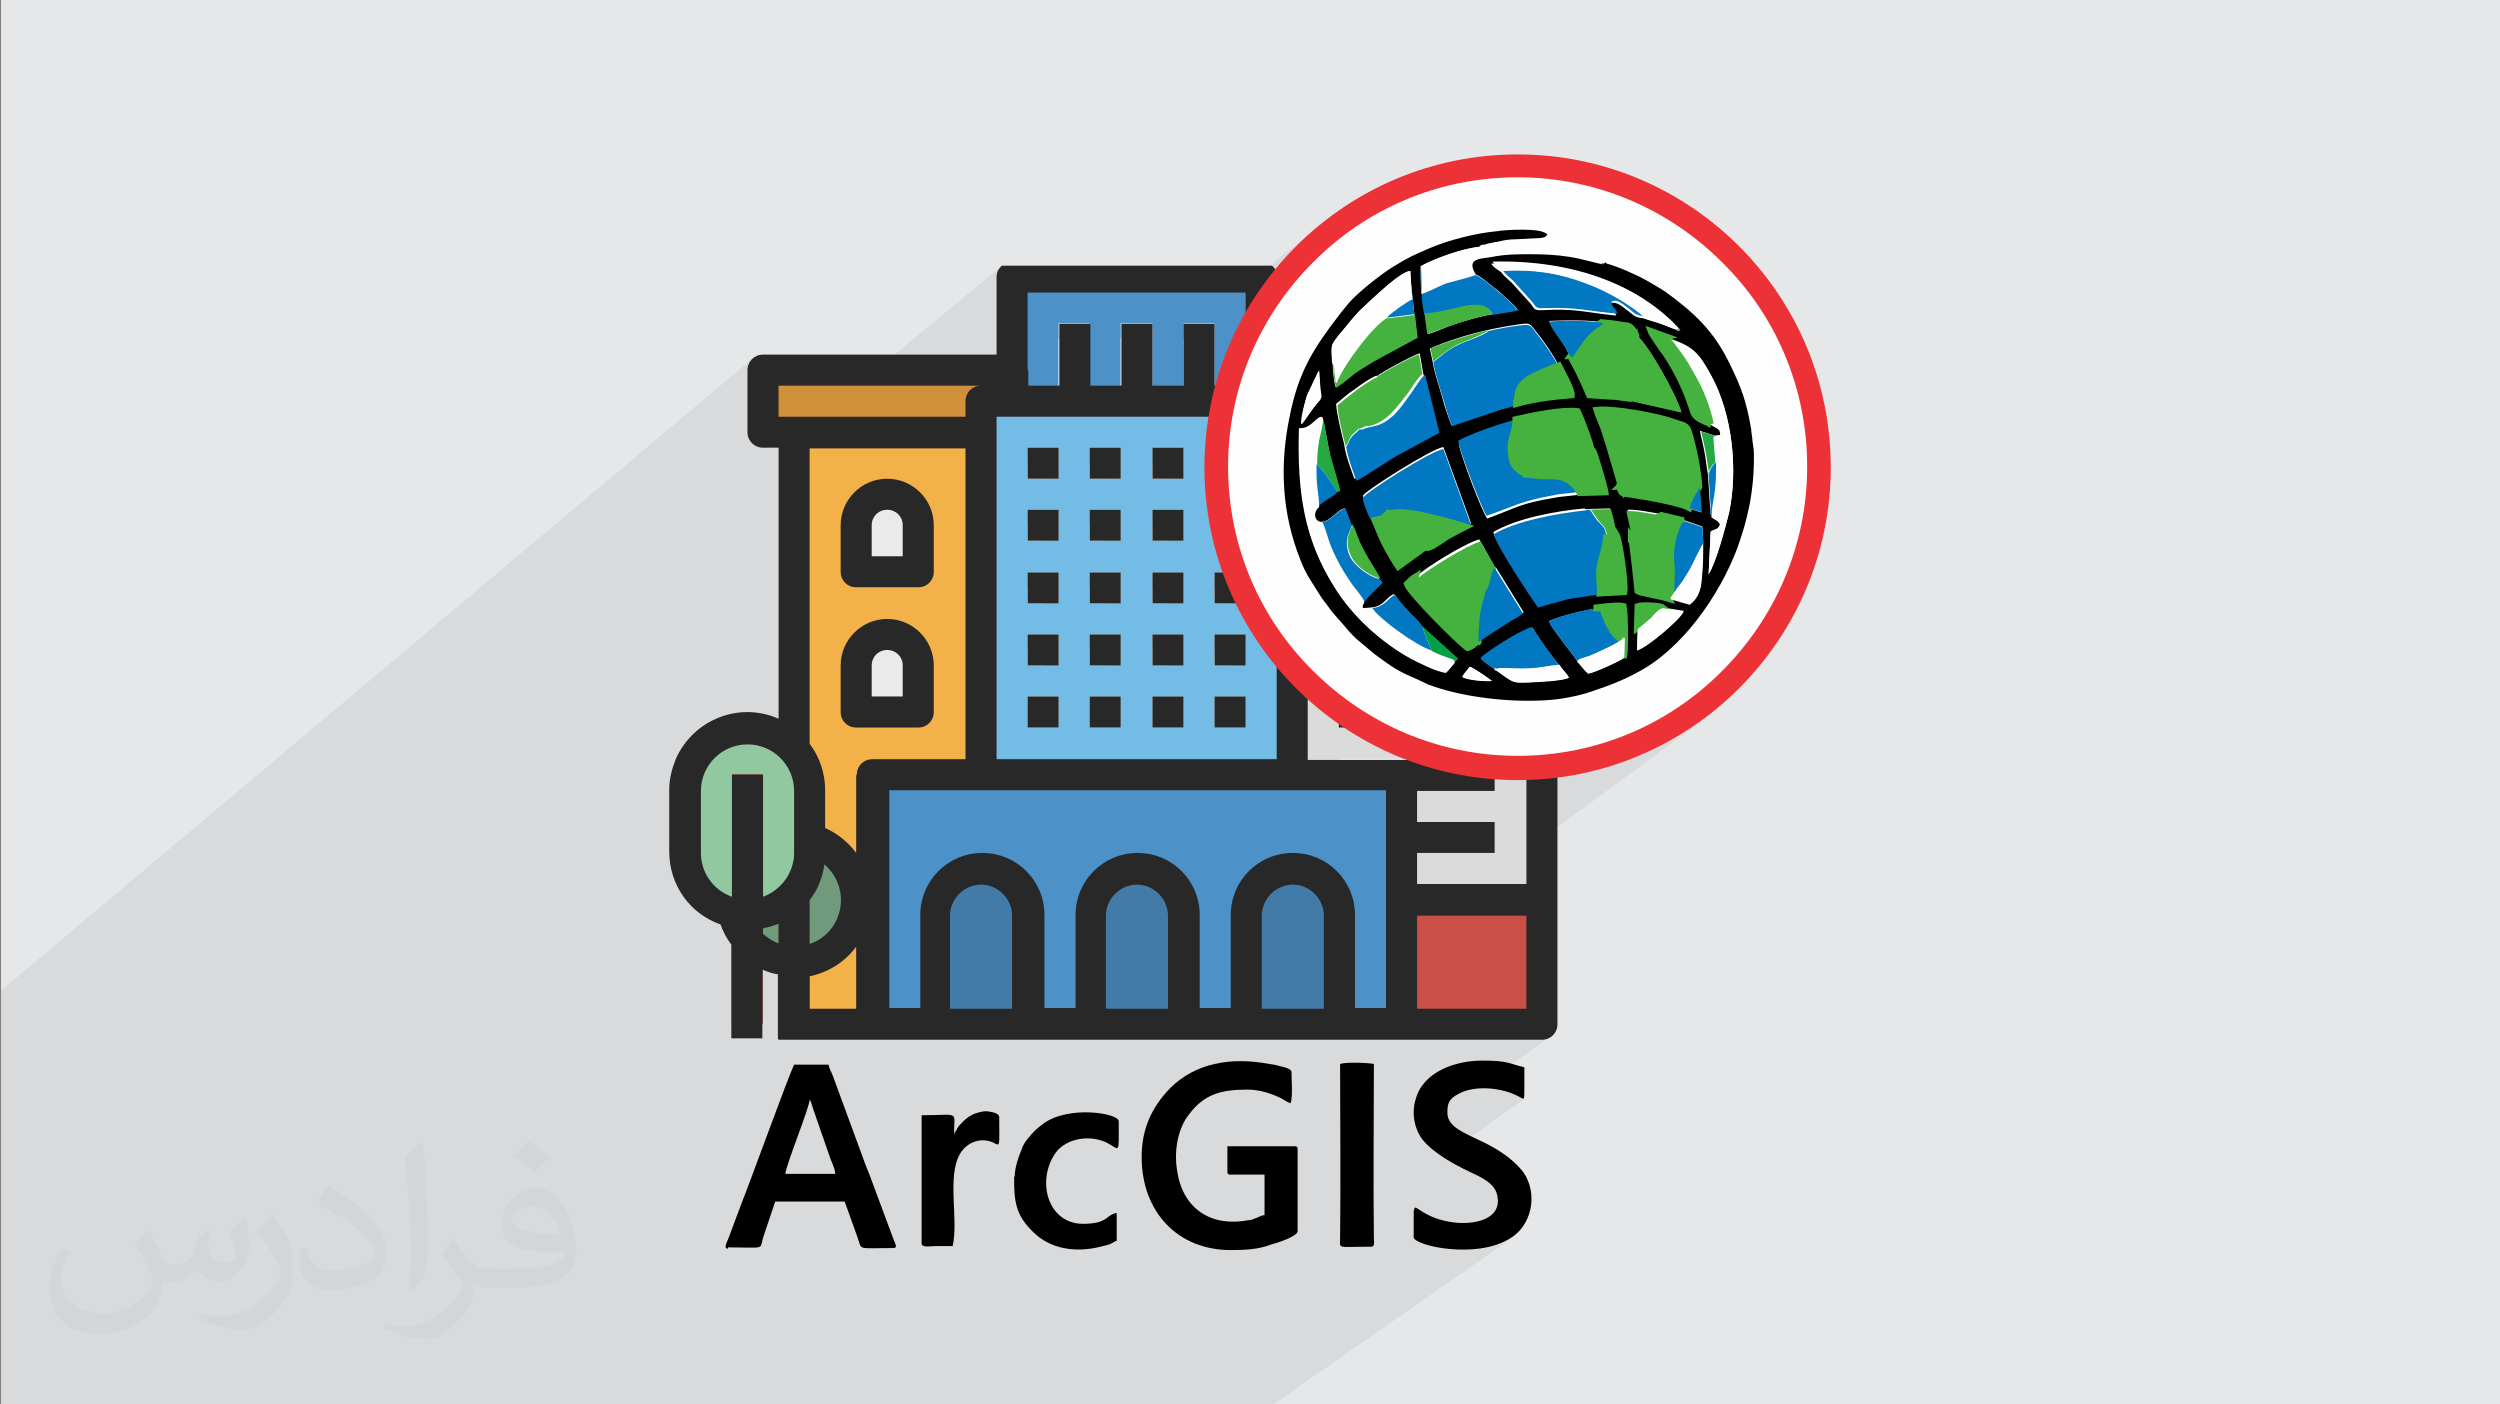 <?xml version="1.0" encoding="UTF-8"?>
<!DOCTYPE svg PUBLIC "-//W3C//DTD SVG 1.1//EN" "http://www.w3.org/Graphics/SVG/1.1/DTD/svg11.dtd">
<!-- Creator: CorelDRAW 2017 -->
<svg xmlns="http://www.w3.org/2000/svg" xml:space="preserve" width="356px" height="200px" version="1.1" style="shape-rendering:geometricPrecision; text-rendering:geometricPrecision; image-rendering:optimizeQuality; fill-rule:evenodd; clip-rule:evenodd"
viewBox="0 0 356000 200000"
 xmlns:xlink="http://www.w3.org/1999/xlink">
 <rect x="0" y="0" width="356000" height="200000" fill="#808080" stroke="none"/>
 <defs>
  <style type="text/css">
   <![CDATA[
    .str0 {stroke:#45B23F;stroke-width:900}
    .fil3 {fill:black}
    .fil25 {fill:#0178C1}
    .fil28 {fill:#04A045}
    .fil27 {fill:#25A942}
    .fil22 {fill:#282828}
    .fil18 {fill:#416F96}
    .fil19 {fill:#427AA8}
    .fil26 {fill:#45B23F}
    .fil12 {fill:#4C91C7}
    .fil11 {fill:#6AAED3}
    .fil5 {fill:#709A7B}
    .fil10 {fill:#73BCE5}
    .fil29 {fill:#888887}
    .fil30 {fill:#8ABBD9}
    .fil14 {fill:#91C8A0}
    .fil17 {fill:#935E48}
    .fil20 {fill:#BBBBBC}
    .fil9 {fill:#C94F47}
    .fil13 {fill:#CECECE}
    .fil15 {fill:#D1913A}
    .fil21 {fill:#D39A43}
    .fil6 {fill:#DBDBDB}
    .fil16 {fill:#DD554C}
    .fil0 {fill:#E6E7E8}
    .fil7 {fill:#EAEAEA}
    .fil4 {fill:#F3B149}
    .fil8 {fill:#F7F7F8}
    .fil23 {fill:#FEFEFE}
    .fil24 {fill:#ED3237;fill-rule:nonzero}
    .fil2 {fill:#373435;fill-opacity:0.031}
    .fil1 {fill:#373435;fill-opacity:0.078}
   ]]>
  </style>
 </defs>
 <g id="Layer_x0020_1">
  <polygon class="fil0" points="150,0 356150,0 356150,200000 150,200000 "/>
  <polygon class="fil1" points="52340,200000 52240,200000 52050,200000 51670,200000 51470,200000 51380,200000 51280,200000 51090,200000 50800,200000 50800,200000 50700,200000 50610,200000 50320,200000 50130,200000 50130,200000 50130,200000 50130,200000 50130,200000 50130,200000 50030,200000 50030,200000 50030,200000 49940,200000 49840,200000 49840,200000 49740,200000 49740,200000 49650,200000 49650,200000 49650,200000 49650,200000 49650,200000 49550,200000 49550,200000 49460,200000 49460,200000 49460,200000 49460,200000 49460,200000 49460,200000 49460,200000 49360,200000 49360,200000 49360,200000 49260,200000 49260,200000 49260,200000 49170,200000 49070,200000 49070,200000 48490,200000 48490,200000 48490,200000 48400,200000 48400,200000 48400,200000 48400,200000 48400,200000 48400,200000 48400,200000 48400,200000 48300,200000 48300,200000 48300,200000 48300,200000 48300,200000 48300,200000 48300,200000 48210,200000 48210,200000 48110,200000 48110,200000 48010,200000 47730,200000 47730,200000 47730,200000 47630,200000 47530,200000 47530,200000 47440,200000 47240,200000 47050,200000 46960,200000 46670,200000 46570,200000 46380,200000 46280,200000 46190,200000 45990,200000 45900,200000 45900,200000 45800,200000 45710,200000 45710,200000 45320,200000 45230,200000 45230,200000 45230,200000 45130,200000 45130,200000 45030,200000 45030,200000 44940,200000 44940,200000 44940,200000 44940,200000 44940,200000 44750,200000 44750,200000 44750,200000 44750,200000 44650,200000 44650,200000 44550,200000 44550,200000 44460,200000 44360,200000 44360,200000 44360,200000 44360,200000 44360,200000 44260,200000 44260,200000 44260,200000 44170,200000 43980,200000 43780,200000 43780,200000 43780,200000 43690,200000 43690,200000 43690,200000 43590,200000 43590,200000 43590,200000 43400,200000 43300,200000 43300,200000 43300,200000 43210,200000 43110,200000 43110,200000 43110,200000 43020,200000 43020,200000 43020,200000 43020,200000 43020,200000 42920,200000 42920,200000 42820,200000 42820,200000 42730,200000 42630,200000 42540,200000 42440,200000 42440,200000 42340,200000 42150,200000 41960,200000 41860,200000 41290,200000 41190,200000 41090,200000 41090,200000 41090,200000 41090,200000 41090,200000 40900,200000 40900,200000 40800,200000 40800,200000 40710,200000 40710,200000 40710,200000 40710,200000 40610,200000 40610,200000 40610,200000 40610,200000 40520,200000 40520,200000 40520,200000 40520,200000 40520,200000 40420,200000 40230,200000 39840,200000 39650,200000 39650,200000 39560,200000 39070,200000 38980,200000 38880,200000 38500,200000 38400,200000 38110,200000 38110,200000 38020,200000 38020,200000 37920,200000 37730,200000 37630,200000 37540,200000 37540,200000 37440,200000 37440,200000 37440,200000 37440,200000 37250,200000 36960,200000 36770,200000 36670,200000 36670,200000 36670,200000 36380,200000 36380,200000 36380,200000 36380,200000 36290,200000 36290,200000 36290,200000 36000,200000 35710,200000 35230,200000 35130,200000 35130,200000 35130,200000 35040,200000 35040,200000 35040,200000 34650,200000 34650,200000 34560,200000 34460,200000 34460,200000 34370,200000 34370,200000 34270,200000 34170,200000 34170,200000 34080,200000 33980,200000 33500,200000 33120,200000 32920,200000 32920,200000 32640,200000 32640,200000 32540,200000 32540,200000 32540,200000 32540,200000 32060,200000 31960,200000 31870,200000 31770,200000 31770,200000 31770,200000 31670,200000 31580,200000 31390,200000 31290,200000 31290,200000 31190,200000 31190,200000 31190,200000 31190,200000 31100,200000 31100,200000 31000,200000 30900,200000 30710,200000 30620,200000 30520,200000 30430,200000 30430,200000 30330,200000 30330,200000 30230,200000 30230,200000 30230,200000 30140,200000 30140,200000 30140,200000 30140,200000 30040,200000 30040,200000 29660,200000 29660,200000 29460,200000 29180,200000 28980,200000 28600,200000 28310,200000 28120,200000 28020,200000 28020,200000 27930,200000 27930,200000 27830,200000 27830,200000 27830,200000 27730,200000 27730,200000 27730,200000 27730,200000 27730,200000 27640,200000 27540,200000 27160,200000 27160,200000 27160,200000 27060,200000 27060,200000 27060,200000 26580,200000 26290,200000 26000,200000 26000,200000 25430,200000 25430,200000 24850,200000 24750,200000 24470,200000 24270,200000 24180,200000 24180,200000 24180,200000 24180,200000 24180,200000 24180,200000 24080,200000 24080,200000 24080,200000 24080,200000 24080,200000 24080,200000 23990,200000 23990,200000 23890,200000 23700,200000 23410,200000 23310,200000 22930,200000 22830,200000 22640,200000 22160,200000 21970,200000 21970,200000 21680,200000 21680,200000 21580,200000 21580,200000 21490,200000 21490,200000 21390,200000 21390,200000 21100,200000 20720,200000 20720,200000 20620,200000 20430,200000 20430,200000 20430,200000 20240,200000 20140,200000 19660,200000 19080,200000 18600,200000 18410,200000 18310,200000 18220,200000 18220,200000 18120,200000 18030,200000 17930,200000 17640,200000 17640,200000 17640,200000 17640,200000 17640,200000 17550,200000 17550,200000 17550,200000 17450,200000 17450,200000 17450,200000 17350,200000 17350,200000 17260,200000 17260,200000 17260,200000 17160,200000 17070,200000 17070,200000 17070,200000 17070,200000 16970,200000 16780,200000 16680,200000 16590,200000 16490,200000 16300,200000 16100,200000 16010,200000 16010,200000 15910,200000 15910,200000 15910,200000 15820,200000 15720,200000 15720,200000 15620,200000 15340,200000 15340,200000 15240,200000 15240,200000 15240,200000 15240,200000 15140,200000 15140,200000 15140,200000 15140,200000 15050,200000 14760,200000 14570,200000 13990,200000 13890,200000 13800,200000 13510,200000 13410,200000 13220,200000 13220,200000 13120,200000 12930,200000 12840,200000 12840,200000 12640,200000 12550,200000 12450,200000 12360,200000 12260,200000 12160,200000 11870,200000 11870,200000 11870,200000 11780,200000 11680,200000 11390,200000 11300,200000 11200,200000 11200,200000 11200,200000 11110,200000 10910,200000 10910,200000 10720,200000 10720,200000 10630,200000 10630,200000 10630,200000 10530,200000 10530,200000 10530,200000 10430,200000 10430,200000 10340,200000 10340,200000 10340,200000 10240,200000 10240,200000 10240,200000 10240,200000 10140,200000 10140,200000 10140,200000 10140,200000 10140,200000 10140,200000 10050,200000 10050,200000 10050,200000 10050,200000 10050,200000 10050,200000 9760,200000 9670,200000 9670,200000 9670,200000 9570,200000 9570,200000 9570,200000 9470,200000 9470,200000 9380,200000 9380,200000 9280,200000 8700,200000 8700,200000 8700,200000 8700,200000 8420,200000 8320,200000 8320,200000 8130,200000 7930,200000 7930,200000 7740,200000 7740,200000 7650,200000 7650,200000 7450,200000 7360,200000 7360,200000 7260,200000 7170,200000 7170,200000 7070,200000 7070,200000 6970,200000 6970,200000 6970,200000 6880,200000 6780,200000 6690,200000 6690,200000 6590,200000 6490,200000 6490,200000 6490,200000 6300,200000 6300,200000 6110,200000 6010,200000 5920,200000 5720,200000 5530,200000 5530,200000 5440,200000 5440,200000 5440,200000 4760,200000 4670,200000 4570,200000 4570,200000 4570,200000 4570,200000 4280,200000 3990,200000 3900,200000 3510,200000 3420,200000 3230,200000 3130,200000 3130,200000 3130,200000 3030,200000 3030,200000 3030,200000 3030,200000 3030,200000 2940,200000 2940,200000 2940,200000 2940,200000 2840,200000 2650,200000 2550,200000 2550,200000 2550,200000 2460,200000 2460,200000 2460,200000 2460,200000 2460,200000 2070,200000 1690,200000 1590,200000 1500,200000 820,200000 730,200000 530,200000 150,200000 150,200000 150,200000 150,200000 150,200000 150,199900 150,199620 150,199330 150,199040 150,198940 150,198940 150,198850 150,198460 150,198460 150,198370 150,198370 150,198080 150,198080 150,198080 150,197980 150,197790 150,197690 150,197310 150,197310 150,197220 150,196930 150,196830 150,196450 150,196450 150,196450 150,196260 150,195680 150,195680 150,195200 150,194810 150,194050 150,193660 150,193660 150,193660 150,193660 150,193280 150,193280 150,193090 150,192410 150,192410 150,192130 150,192030 150,191650 150,191650 150,191170 150,190690 150,190490 150,190490 150,190490 150,190110 150,190110 150,189630 150,189440 150,189340 150,189250 150,189050 150,188960 150,188480 150,188380 150,187900 150,187810 150,187710 150,187610 150,187330 150,186940 150,186850 150,186750 150,185890 150,185690 150,185690 150,185600 150,185500 150,185310 150,185210 150,184250 150,184160 150,184160 150,184060 150,183870 150,183770 150,183200 150,182620 150,182430 150,182330 150,182140 150,180990 150,180800 150,180600 150,180220 150,179450 150,179160 150,179070 150,177920 150,177340 150,177240 150,175900 150,175520 150,175230 150,174940 150,174840 150,174560 150,174170 150,174170 150,173400 150,173020 150,172730 150,172250 150,172250 150,172150 150,171580 150,171390 150,171390 150,171290 150,169660 150,169470 150,169280 150,168700 150,166870 150,162170 150,159000 150,158520 150,157370 150,156890 150,155930 150,155640 150,155350 150,154010 150,151900 150,151610 150,150170 150,147480 150,143730 150,142010 150,141050 107120,51080 106930,51460 106740,51850 106550,52230 106550,52710 106550,54540 108760,52710 108760,56750 110970,54920 110970,59340 116730,59340 142780,37730 142590,37830 142400,38020 142300,38210 142200,38410 142110,38690 142010,38890 142010,39170 142010,39370 142010,41190 144220,39370 144220,43400 146430,41570 146430,49640 150850,45990 155280,45990 155280,49640 159700,45990 164210,45990 164210,49640 168630,45990 170750,45990 187860,32170 187090,32930 186220,33600 185460,34370 184690,35050 184010,35810 183240,36580 182570,37450 181800,38210 181130,39080 180550,39940 179880,40810 188910,33510 190550,32170 192280,31010 194010,29860 195740,28900 197660,27940 199490,27080 201510,26310 203430,25640 205540,25060 207560,24580 209670,24190 211890,23910 214000,23720 216210,23720 218420,23720 220630,23910 222750,24190 224860,24580 226980,25060 228990,25640 231010,26310 232930,27080 234860,27940 236680,28900 238510,29860 240240,31010 241870,32170 243510,33510 245040,34850 246580,36290 248020,37730 249370,39270 250620,40900 251770,42630 252930,44360 253980,46090 254940,48010 255810,49830 256580,51850 257250,53770 257830,55880 258310,57900 258690,60010 258880,62220 259080,64330 259170,66540 259080,68750 258880,70960 258690,73070 258310,75180 257830,77290 257250,79310 256580,81330 255810,83240 254940,85160 253980,86990 252930,88810 251770,90540 250620,92170 249370,93810 248020,95340 246580,96880 245040,98320 243510,99660 241870,100910 231880,108210 232550,108020 233610,107630 234570,107150 235530,106670 236490,106190 237450,105710 238410,105230 239370,104660 240240,104080 241200,103500 242060,102830 242930,102260 210830,125780 217360,125780 214390,127990 219570,127990 219570,145750 216500,147960 219570,147960 220060,147860 220440,147770 220820,147570 210440,154970 210540,154970 211120,154970 211690,154970 212270,154970 212850,154970 213330,155060 213900,155160 214480,155350 214960,155540 215540,155740 215920,155930 216400,156120 216690,156310 216880,156410 217080,156510 217170,156410 205540,164670 205830,164860 206310,165150 206790,165340 207180,165630 207660,165910 208140,166110 208620,166390 209000,166590 209480,166780 210060,167070 210730,167350 211310,167740 211890,168120 212460,168510 212850,168990 213230,169560 213420,170240 213520,170810 213420,171390 213330,171870 213040,172350 212750,172730 212370,173020 205640,177720 206020,177820 206600,177920 207080,177920 207660,177920 208230,178010 208810,178010 209390,177920 209960,177920 210540,177820 211120,177820 211690,177720 212270,177530 212750,177440 213330,177240 213900,177050 214390,176860 214860,176570 215350,176280 181320,200000 173820,200000 170940,200000 167580,200000 163640,200000 163450,200000 162480,200000 162100,200000 162100,200000 161810,200000 157390,200000 155760,200000 154600,200000 150570,200000 149700,200000 149120,200000 147390,200000 146720,200000 145950,200000 145860,200000 144610,200000 143740,200000 142490,200000 141050,200000 138740,200000 138740,200000 134710,200000 129900,200000 128940,200000 127020,200000 126540,200000 125860,200000 124810,200000 124710,200000 124040,200000 124040,200000 122600,200000 121350,200000 120580,200000 119810,200000 116350,200000 116250,200000 115680,200000 115580,200000 114430,200000 114430,200000 114240,200000 113560,200000 112220,200000 111350,200000 110010,200000 109530,200000 109330,200000 107030,200000 107030,200000 106830,200000 105970,200000 105490,200000 105200,200000 105100,200000 104430,200000 103850,200000 103760,200000 102700,200000 101930,200000 101550,200000 101260,200000 101070,200000 100490,200000 100400,200000 100400,200000 100300,200000 98760,200000 98570,200000 97220,200000 97030,200000 96450,200000 96450,200000 96070,200000 95590,200000 95300,200000 95300,200000 94820,200000 94630,200000 94530,200000 94340,200000 93380,200000 93190,200000 92800,200000 92420,200000 91940,200000 91260,200000 90780,200000 90400,200000 90110,200000 90010,200000 89920,200000 89340,200000 89340,200000 89150,200000 88960,200000 88860,200000 88670,200000 88670,200000 88570,200000 88380,200000 88000,200000 87710,200000 87710,200000 86650,200000 86650,200000 85400,200000 85310,200000 85210,200000 85210,200000 85210,200000 85110,200000 85110,200000 85110,200000 85020,200000 85020,200000 85020,200000 85020,200000 85020,200000 84920,200000 84920,200000 84820,200000 84730,200000 84630,200000 84630,200000 84540,200000 84540,200000 84440,200000 84340,200000 84340,200000 84340,200000 84250,200000 84250,200000 84150,200000 84150,200000 83960,200000 83860,200000 83860,200000 83770,200000 83670,200000 83580,200000 83580,200000 83380,200000 83290,200000 83090,200000 83090,200000 83090,200000 83090,200000 83000,200000 82900,200000 82810,200000 82710,200000 82610,200000 81940,200000 81840,200000 81750,200000 81650,200000 81650,200000 81560,200000 81560,200000 81560,200000 81460,200000 80980,200000 80600,200000 79830,200000 79150,200000 79060,200000 79060,200000 79060,200000 79060,200000 78960,200000 78580,200000 78480,200000 78480,200000 78190,200000 78190,200000 78100,200000 78100,200000 78000,200000 77810,200000 77710,200000 77330,200000 77230,200000 77140,200000 76750,200000 76660,200000 76560,200000 76460,200000 76370,200000 76170,200000 75790,200000 75690,200000 75690,200000 75690,200000 75500,200000 75500,200000 75210,200000 75210,200000 75020,200000 74350,200000 74350,200000 74250,200000 74160,200000 74160,200000 74060,200000 73960,200000 73960,200000 73960,200000 73870,200000 73870,200000 73680,200000 73680,200000 73680,200000 73580,200000 73580,200000 73580,200000 73480,200000 73480,200000 73100,200000 72910,200000 72910,200000 72910,200000 72910,200000 72520,200000 72330,200000 72140,200000 72040,200000 71950,200000 71750,200000 71750,200000 71560,200000 71560,200000 71470,200000 71370,200000 71080,200000 71080,200000 71080,200000 70980,200000 70600,200000 70220,200000 70220,200000 70120,200000 70020,200000 69730,200000 69730,200000 69730,200000 69640,200000 69640,200000 69540,200000 69540,200000 69540,200000 69350,200000 69250,200000 69250,200000 69250,200000 69250,200000 69160,200000 69160,200000 69160,200000 69060,200000 69060,200000 69060,200000 69060,200000 68970,200000 68970,200000 68970,200000 68870,200000 68870,200000 68870,200000 68770,200000 68770,200000 68680,200000 68680,200000 68680,200000 68680,200000 68580,200000 68580,200000 68490,200000 68390,200000 68390,200000 68390,200000 68290,200000 68100,200000 68100,200000 67910,200000 67910,200000 67910,200000 67810,200000 67810,200000 67620,200000 67520,200000 67520,200000 67430,200000 67430,200000 67330,200000 67330,200000 67140,200000 67040,200000 66950,200000 66950,200000 66950,200000 66950,200000 66950,200000 66950,200000 66850,200000 66760,200000 66760,200000 66560,200000 66560,200000 66370,200000 66370,200000 66180,200000 66080,200000 66080,200000 65700,200000 65600,200000 65600,200000 65410,200000 65310,200000 65220,200000 65220,200000 65120,200000 64930,200000 64350,200000 63970,200000 63970,200000 63870,200000 63390,200000 63300,200000 63200,200000 62720,200000 62620,200000 62620,200000 62530,200000 62530,200000 62530,200000 62430,200000 62430,200000 62430,200000 62430,200000 62330,200000 62330,200000 62240,200000 61660,200000 61570,200000 61280,200000 60890,200000 60800,200000 60510,200000 60320,200000 60320,200000 60120,200000 60120,200000 60120,200000 60120,200000 60030,200000 59930,200000 59930,200000 59930,200000 59830,200000 59640,200000 59450,200000 59160,200000 59070,200000 59070,200000 58870,200000 58870,200000 58590,200000 58590,200000 58490,200000 58490,200000 58490,200000 58390,200000 58390,200000 58390,200000 58300,200000 58300,200000 58200,200000 58200,200000 58200,200000 58200,200000 58200,200000 58200,200000 58200,200000 58200,200000 58200,200000 58200,200000 57820,200000 57340,200000 57340,200000 57240,200000 57140,200000 56950,200000 56950,200000 56760,200000 56760,200000 56760,200000 56760,200000 56760,200000 56760,200000 56760,200000 56760,200000 56660,200000 56570,200000 56380,200000 56180,200000 55890,200000 55800,200000 55700,200000 55510,200000 55410,200000 55030,200000 55030,200000 54930,200000 54450,200000 54360,200000 54260,200000 54160,200000 53200,200000 52920,200000 52920,200000 52820,200000 52720,200000 52720,200000 52720,200000 52720,200000 52720,200000 52530,200000 52530,200000 52530,200000 52530,200000 "/>
  <path class="fil2" d="M21200 175230c670,1050 1150,2010 1540,3070 280,670 480,1820 2010,1820 480,0 1060,-90 1640,-480 670,-280 1150,-860 1340,-1630l580 -2010 1440 -680 100 100c-190,770 -190,1440 -190,2020 0,1720 1440,2300 2590,2300 670,0 1250,-290 1250,-960 0,-770 -380,-2110 -770,-3360 670,-670 1350,-1340 2120,-1920l90 100c390,1440 580,2880 580,3840 0,960 -390,1920 -770,2590 -670,1340 -1920,2400 -3460,2400 -1150,0 -2400,-580 -3270,-1630l-100 0c-860,1050 -2110,1920 -4130,1920l-670 0c-100,1340 -380,2300 -870,3170 -1250,2400 -4800,4030 -8170,4030 -4700,0 -7010,-2690 -7010,-6340 0,-2210 670,-4320 1820,-5760l970 390c-680,1340 -1160,2590 -1160,3840 0,3360 2790,4990 5870,4990 2880,0 6530,-1920 7200,-4030 -190,-2400 -1150,-3460 -2500,-5670 390,-670 970,-1440 1640,-2210l90 0 0 0 0 0 0 0 200 100zm54110 -12680c960,580 1920,1350 2880,2210 -570,770 -1150,1440 -2020,2020 -960,-770 -1920,-1440 -2880,-2110 670,-770 1350,-1440 1920,-2120l100 0zm480 9220c-1630,0 -2880,1060 -2880,1830 0,1630 3170,2200 7010,2200 -480,-1920 -2110,-4030 -4130,-4030zm-3560 8930c2120,0 3940,-100 5290,-380 1540,-390 2880,-1160 2880,-1730 0,-190 0,-290 -90,-480 -870,90 -1830,90 -2790,90 -2790,0 -5000,-670 -5770,-2200 -190,-390 -380,-960 -380,-1440 0,-1540 670,-3080 1820,-4040 970,-860 2020,-1340 3180,-1340 1920,0 3550,1630 4610,4030 580,1350 1060,2880 1060,4900 0,1340 -390,2400 -1160,3260 -1530,1440 -4320,2020 -8650,2020l-1920 0 0 0 -480 0c-1060,0 -1820,-190 -2400,-670l-100 0c0,190 100,480 100,670 0,960 -290,2210 -960,3170 -1920,2880 -4040,4130 -5770,4130 -1830,0 -4040,-680 -6050,-1640l380 -670c670,290 1540,480 2790,480 3270,0 7490,-3170 8070,-6140 -100,-290 -290,-580 -670,-960 -960,-1150 -1540,-2110 -2120,-3070 480,-970 960,-1730 1350,-2410l190 0c1350,2790 2690,4420 5480,4420l380 0 0 0 2020 0 0 0 0 0 0 0 -290 0zm-14030 2980c190,-1350 290,-2790 290,-4130l0 -2020c0,-3740 -480,-9220 -860,-12770 670,-770 1630,-1630 2400,-2210l190 100c480,4510 670,9700 670,14500 0,1250 -90,2490 -190,3360 -100,1150 -770,2010 -2110,3360l-290 -100 0 0 0 0 0 0 -100 -90zm-14510 -5960c90,1730 960,3170 3940,3170 1920,0 3460,-480 5280,-1340 290,-190 490,-290 490,-480 0,-1150 -870,-2590 -2310,-3940 -1350,-1250 -3270,-2400 -4900,-3070 -580,-290 -770,-480 -770,-770 0,-480 670,-1630 1250,-2300l190 0c1920,1050 4130,2590 5770,4220 1440,1540 2400,3170 2400,4900 0,1250 -380,2490 -1060,3650 -2110,1050 -4420,1920 -6730,1920 -2780,0 -4610,-1250 -4610,-4320 0,-290 0,-870 100,-1540l960 0 0 0 0 0 0 0 0 -100zm-5000 -4990l1730 2790c670,1050 1250,2110 1250,3930l0 2310c0,1820 -1150,3740 -3080,5760 -1440,1340 -2780,1920 -4030,1920 -1830,0 -3850,-580 -6250,-1630l290 -680c770,200 1630,390 2690,390 3360,0 6920,-2500 8460,-5570 190,-390 290,-670 290,-860 0,-390 -200,-770 -390,-1060 -860,-1630 -1820,-3170 -2880,-4510 570,-870 1150,-1730 1730,-2600l190 0 0 0 0 0 0 0 0 -190z"/>
  <g id="_1887428920560">
   <g>
    <path class="fil3" d="M162570 164760c0,7780 5100,13250 12690,13250 2020,0 3940,-90 5670,-770 770,-190 3850,-1150 3850,-1920l0 -11710c0,-290 -100,-380 -390,-380l-9610 0 0 3640c0,290 100,390 390,390l4900 0 0 5760c-680,90 -680,290 -1830,670 -1630,290 -2980,390 -4520,100 -3260,-680 -5470,-3170 -6050,-6820 -580,-3070 90,-6340 1630,-8260 2210,-2970 4710,-3550 8360,-3550 1730,0 3460,580 4810,1250 290,190 1060,670 1340,670 290,-1250 100,-3070 100,-4420 0,-380 -770,-670 -1340,-760 -680,-200 -1060,-290 -1830,-390 -5570,-1050 -10570,-90 -14130,3460 -2590,2690 -4040,5760 -4040,9790l0 0 0 0z"/>
    <path class="fil3" d="M115190 156600c380,290 100,-190 580,1250l2300 6620c200,770 870,1920 870,2690l-7110 0c90,-1250 3460,-9500 3460,-10560l0 0 -100 0zm-11530 21030c5380,0 4510,380 4990,-1350l1740 -5180 9890 0 1830 5090c670,1920 -190,1530 5090,1530 680,0 290,-570 0,-1340l-3070 -8260c-390,-1150 -870,-2110 -1250,-3260l-4230 -11520c-190,-580 -580,-1160 -670,-1730l-4900 0c-770,1530 -6160,16420 -7500,19780l-1830 4890c-190,580 -860,1540 0,1540l-90 0 0 -190z"/>
    <path class="fil3" d="M201310 172250l0 3940c0,1150 8940,3260 13840,90 3460,-2200 3840,-7290 1250,-9980 -4230,-4610 -10290,-4510 -10290,-7870 0,-1160 100,-1920 1640,-2690 2300,-1250 6150,-870 8460,380 860,390 860,860 860,-1250 0,-960 0,-1920 0,-2880 -2310,-570 -2310,-960 -6060,-960 -3650,0 -8360,1540 -9410,5480 -680,2110 -100,4410 960,5760 1530,1920 4510,3550 6730,4600 1630,770 3650,1640 3940,3460 670,3460 -3660,4230 -6830,3650 -3940,-670 -5000,-2790 -5000,-1730l-90 100 0 -100z"/>
    <path class="fil3" d="M144410 167550c0,3260 90,5370 2690,7870 2500,2500 6150,2980 9610,2110 390,-90 770,-190 1150,-290 580,-190 680,-380 1160,-570l0 -3940c-1640,290 -1160,1540 -4810,1540 -5000,0 -6730,-6150 -3840,-10180 1630,-2110 5000,-2500 7300,-1340 1830,960 1640,1820 1640,-3080 0,-1150 -7020,-2300 -10670,290 -1160,870 -1350,1060 -2310,2210 -290,380 -670,860 -860,1540 -390,860 -970,2590 -970,3740l0 100 -90 0z"/>
    <path class="fil3" d="M190830 151510c0,7880 100,16900 0,24770 0,1640 -570,1250 4420,1250 580,0 390,-670 390,-1250 -100,-7870 0,-16890 0,-24770 -870,-190 -4040,-290 -4810,0z"/>
    <path class="fil3" d="M135850 161590c0,-3550 970,-2780 -4610,-2780l0 18240c0,670 1250,390 1920,390 870,0 1640,0 2500,0 870,-3840 -860,-9890 1060,-13160 1060,-1730 2980,-2300 4610,-1630 1160,580 960,860 960,-3550 0,-670 -1240,-770 -1820,-870 -580,0 -1730,290 -2120,580 -670,290 -1730,1340 -2010,1820 -100,200 -100,200 -200,390 0,0 0,90 -90,90l-190 290 90 0 -100 190z"/>
   </g>
   <g>
    <polygon class="fil4" points="113080,61550 139700,61550 139700,145750 113080,145750 "/>
    <path class="fil5" d="M113080 119150c4900,0 8840,3940 8840,8840 0,4900 -3940,8830 -8840,8830 -4900,0 -8850,-3930 -8850,-8830 0,-4900 3950,-8840 8850,-8840z"/>
    <polygon class="fil6" points="184010,65960 219470,65960 219470,145750 184010,145750 "/>
    <polygon class="fil7" points="190640,72590 212840,72590 212840,77000 190640,77000 "/>
    <polygon class="fil8" points="190640,74700 210630,74700 210630,77000 190640,77000 "/>
    <polygon class="fil7" points="199580,116950 212840,116950 212840,121360 199580,121360 "/>
    <polygon class="fil8" points="199580,119150 210630,119150 210630,121360 199580,121360 "/>
    <polygon class="fil9" points="199580,127990 219470,127990 219470,145750 199580,145750 "/>
    <polygon class="fil7" points="190640,81520 212840,81520 212840,85930 190640,85930 "/>
    <polygon class="fil8" points="190640,83630 210630,83630 210630,85930 190640,85930 "/>
    <polygon class="fil7" points="190640,90350 212840,90350 212840,94770 190640,94770 "/>
    <polygon class="fil8" points="190640,92460 210630,92460 210630,94770 190640,94770 "/>
    <polygon class="fil7" points="190640,99180 212840,99180 212840,103600 190640,103600 "/>
    <polygon class="fil8" points="190640,101300 210630,101300 210630,103600 190640,103600 "/>
    <polygon class="fil7" points="190640,108020 212840,108020 212840,112530 190640,112530 "/>
    <polygon class="fil8" points="190640,110230 210630,110230 210630,112530 190640,112530 "/>
    <polygon class="fil10" points="139700,57130 184010,57130 184010,110230 139700,110230 "/>
    <polygon class="fil11" points="139700,108020 184010,108020 184010,110230 139700,110230 "/>
    <polygon class="fil12" points="144120,39370 179590,39370 179590,57130 144120,57130 "/>
    <polygon class="fil7" points="146330,99180 150750,99180 150750,103600 146330,103600 "/>
    <polygon class="fil7" points="155170,99180 159590,99180 159590,103600 155170,103600 "/>
    <polygon class="fil7" points="164110,99180 168530,99180 168530,103600 164110,103600 "/>
    <polygon class="fil7" points="172950,99180 177380,99180 177380,103600 172950,103600 "/>
    <polygon class="fil7" points="146330,90350 150750,90350 150750,94770 146330,94770 "/>
    <polygon class="fil7" points="155170,90350 159590,90350 159590,94770 155170,94770 "/>
    <polygon class="fil7" points="164110,90350 168530,90350 168530,94770 164110,94770 "/>
    <polygon class="fil7" points="172950,90350 177380,90350 177380,94770 172950,94770 "/>
    <polygon class="fil7" points="146330,81520 150750,81520 150750,85930 146330,85930 "/>
    <polygon class="fil7" points="155170,81520 159590,81520 159590,85930 155170,85930 "/>
    <polygon class="fil7" points="164110,81520 168530,81520 168530,85930 164110,85930 "/>
    <polygon class="fil7" points="172950,81520 177380,81520 177380,85930 172950,85930 "/>
    <polygon class="fil7" points="146330,72590 150750,72590 150750,77000 146330,77000 "/>
    <polygon class="fil7" points="155170,72590 159590,72590 159590,77000 155170,77000 "/>
    <polygon class="fil7" points="164110,72590 168530,72590 168530,77000 164110,77000 "/>
    <polygon class="fil7" points="172950,72590 177380,72590 177380,77000 172950,77000 "/>
    <polygon class="fil7" points="146330,63750 150750,63750 150750,68170 146330,68170 "/>
    <polygon class="fil8" points="146330,65960 148540,65960 148540,68170 146330,68170 "/>
    <polygon class="fil7" points="155170,63750 159590,63750 159590,68170 155170,68170 "/>
    <polygon class="fil7" points="164110,63750 168530,63750 168530,68170 164110,68170 "/>
    <polygon class="fil7" points="172950,63750 177380,63750 177380,68170 172950,68170 "/>
    <polygon class="fil7" points="150750,45990 155170,45990 155170,57130 150750,57130 "/>
    <polygon class="fil8" points="150750,48200 152960,48200 152960,57130 150750,57130 "/>
    <polygon class="fil7" points="159590,45990 164110,45990 164110,57130 159590,57130 "/>
    <polygon class="fil7" points="168530,45990 172950,45990 172950,57130 168530,57130 "/>
    <path class="fil13" d="M130860 74800l0 6620 -8850 0 0 -6620c0,-2410 2020,-4420 4430,-4420 2400,0 4420,2010 4420,4420z"/>
    <path class="fil7" d="M128550 74800l0 6620 -6630 0 0 -6620c0,-2020 1340,-3750 3360,-4330 1920,490 3370,2310 3370,4330l-100 0z"/>
    <path class="fil14" d="M106440 103600l0 0c4910,0 8850,3940 8850,8830l0 8840c0,4890 -3940,8830 -8850,8830l0 0c-4900,0 -8840,-3940 -8840,-8830l0 -8840c0,-4890 3940,-8830 8840,-8830z"/>
    <polygon class="fil15" points="139700,57130 139700,61550 108650,61550 108650,52710 144120,52710 144120,57130 "/>
    <polygon class="fil16" points="184010,57130 217260,57130 223990,61550 223990,65960 184010,65960 "/>
    <path class="fil13" d="M130860 94770l0 6620 -8850 0 0 -6620c0,-2400 2020,-4420 4430,-4420 2400,0 4420,2020 4420,4420z"/>
    <path class="fil7" d="M128550 94770l0 6620 -6630 0 0 -6620c0,-2020 1340,-3750 3360,-4320 1920,480 3370,2300 3370,4320l-100 0z"/>
    <polygon class="fil8" points="155170,65960 157380,65960 157380,68170 155170,68170 "/>
    <polygon class="fil8" points="164110,65960 166320,65960 166320,68170 164110,68170 "/>
    <polygon class="fil8" points="172950,65960 175170,65960 175170,68170 172950,68170 "/>
    <polygon class="fil8" points="146330,74800 148540,74800 148540,77000 146330,77000 "/>
    <polygon class="fil8" points="155170,74800 157380,74800 157380,77000 155170,77000 "/>
    <polygon class="fil8" points="164110,74800 166320,74800 166320,77000 164110,77000 "/>
    <polygon class="fil8" points="172950,74800 175170,74800 175170,77000 172950,77000 "/>
    <polygon class="fil8" points="146330,83730 148540,83730 148540,85930 146330,85930 "/>
    <polygon class="fil8" points="155170,83730 157380,83730 157380,85930 155170,85930 "/>
    <polygon class="fil8" points="164110,83730 166320,83730 166320,85930 164110,85930 "/>
    <polygon class="fil8" points="172950,83730 175170,83730 175170,85930 172950,85930 "/>
    <polygon class="fil8" points="146330,92560 148540,92560 148540,94770 146330,94770 "/>
    <polygon class="fil8" points="155170,92560 157380,92560 157380,94770 155170,94770 "/>
    <polygon class="fil8" points="164110,92560 166320,92560 166320,94770 164110,94770 "/>
    <polygon class="fil8" points="172950,92560 175170,92560 175170,94770 172950,94770 "/>
    <polygon class="fil8" points="159590,48200 161900,48200 161900,57130 159590,57130 "/>
    <polygon class="fil8" points="168530,48200 170740,48200 170740,57130 168530,57130 "/>
    <polygon class="fil12" points="124130,110230 199580,110230 199580,145750 124130,145750 "/>
    <polygon class="fil17" points="104230,110230 108650,110230 108650,145750 104230,145750 "/>
    <polygon class="fil17" points="110870,130200 115290,130200 115290,145750 110870,145750 "/>
    <path class="fil18" d="M146330 130200l0 15550 -13260 0 0 -15550c0,-3270 2310,-6050 5570,-6530 390,-100 770,-100 1160,-100 3650,0 6630,2980 6630,6630l-100 0z"/>
    <path class="fil19" d="M144120 130200l0 15550 -11050 0 0 -15550c0,-3270 2310,-6050 5570,-6530 3170,570 5580,3260 5580,6530l-100 0z"/>
    <path class="fil18" d="M168530 130200l0 15550 -13260 0 0 -15550c0,-3270 2310,-6050 5570,-6530 390,-100 770,-100 1160,-100 3650,0 6630,2980 6630,6630l-100 0z"/>
    <path class="fil19" d="M166320 130200l0 15550 -11050 0 0 -15550c0,-3270 2310,-6050 5570,-6530 3180,570 5580,3260 5580,6530l-100 0z"/>
    <path class="fil18" d="M190640 130200l0 15550 -13260 0 0 -15550c0,-3270 2300,-6050 5570,-6530 390,-100 770,-100 1150,-100 3660,0 6640,2980 6640,6630l-100 0z"/>
    <path class="fil19" d="M188430 130200l0 15550 -11050 0 0 -15550c0,-3270 2300,-6050 5570,-6530 3170,570 5570,3260 5570,6530l-90 0z"/>
    <polygon class="fil20" points="184010,65960 219470,65960 219470,68170 184010,68170 "/>
    <polygon class="fil21" points="113080,61550 139700,61550 139700,63750 113080,63750 "/>
    <polygon class="fil22" points="146330,99180 150750,99180 150750,103600 146330,103600 "/>
    <polygon class="fil22" points="155170,99180 159590,99180 159590,103600 155170,103600 "/>
    <polygon class="fil22" points="164110,99180 168530,99180 168530,103600 164110,103600 "/>
    <polygon class="fil22" points="172950,99180 177380,99180 177380,103600 172950,103600 "/>
    <polygon class="fil22" points="146330,90350 150750,90350 150750,94770 146330,94770 "/>
    <polygon class="fil22" points="155170,90350 159590,90350 159590,94770 155170,94770 "/>
    <polygon class="fil22" points="164110,90350 168530,90350 168530,94770 164110,94770 "/>
    <polygon class="fil22" points="172950,90350 177380,90350 177380,94770 172950,94770 "/>
    <polygon class="fil22" points="146330,81520 150750,81520 150750,85930 146330,85930 "/>
    <polygon class="fil22" points="155170,81520 159590,81520 159590,85930 155170,85930 "/>
    <polygon class="fil22" points="164110,81520 168530,81520 168530,85930 164110,85930 "/>
    <polygon class="fil22" points="172950,81520 177380,81520 177380,85930 172950,85930 "/>
    <polygon class="fil22" points="146330,72590 150750,72590 150750,77000 146330,77000 "/>
    <polygon class="fil22" points="155170,72590 159590,72590 159590,77000 155170,77000 "/>
    <polygon class="fil22" points="164110,72590 168530,72590 168530,77000 164110,77000 "/>
    <polygon class="fil22" points="172950,72590 177380,72590 177380,77000 172950,77000 "/>
    <polygon class="fil22" points="146330,63750 150750,63750 150750,68170 146330,68170 "/>
    <polygon class="fil22" points="155170,63750 159590,63750 159590,68170 155170,68170 "/>
    <polygon class="fil22" points="164110,63750 168530,63750 168530,68170 164110,68170 "/>
    <polygon class="fil22" points="172950,63750 177380,63750 177380,68170 172950,68170 "/>
    <polygon class="fil22" points="190640,72590 212840,72590 212840,77000 190640,77000 "/>
    <polygon class="fil22" points="190640,81520 212840,81520 212840,85930 190640,85930 "/>
    <polygon class="fil22" points="190640,90350 212840,90350 212840,94770 190640,94770 "/>
    <polygon class="fil22" points="190640,99180 212840,99180 212840,103600 190640,103600 "/>
    <path class="fil22" d="M128550 99180l-4420 0 0 -4410c0,-1250 960,-2210 2210,-2210 1250,0 2210,960 2210,2210l0 4410 0 0zm-2210 -11040c-3650,0 -6630,2980 -6630,6630l0 6620c0,1250 960,2210 2210,2210l8840 0c1250,0 2210,-960 2210,-2210l0 -6620c0,-3650 -2980,-6630 -6630,-6630z"/>
    <path class="fil22" d="M128550 79210l-4420 0 0 -4410c0,-1250 960,-2210 2210,-2210 1250,0 2210,960 2210,2210l0 4410 0 0zm-2210 -11040c-3650,0 -6630,2980 -6630,6630l0 6620c0,1250 960,2210 2210,2210l8840 0c1250,0 2210,-960 2210,-2210l0 -6620c0,-3650 -2980,-6630 -6630,-6630z"/>
    <path class="fil22" d="M108650 132980l0 -770c770,-190 1540,-380 2220,-670l0 2790c-870,-290 -1540,-770 -2220,-1350l0 0zm-4420 -22660l0 17380c-2690,-960 -4420,-3460 -4420,-6240l0 -8830c0,-3650 2980,-6630 6630,-6630 3660,0 6640,2980 6640,6630l0 8830c0,2780 -1830,5280 -4420,6240l0 -17380 -4430 0 0 0zm6640 -55400l28830 0c-1250,0 -2210,960 -2210,2210l0 2210 -26620 0 0 -4420 0 0zm31040 4420l39890 0 0 48770 -39890 0 0 -48770zm4420 -6630l0 -11040 31050 0 0 13250 -4430 0 0 -8830 -4420 0 0 8830 -4420 0 0 -8830 -4420 0 0 8830 -4420 0 0 -8830 -4420 0 0 8830 -4420 0 0 -2210 -100 0zm51040 59820l0 31010 -4420 0 0 -13250c0,-4890 -3940,-8830 -8850,-8830 -4900,0 -8840,3940 -8840,8830l0 13250 -4420 0 0 -13250c0,-4890 -3940,-8830 -8840,-8830 -4900,0 -8840,3940 -8840,8830l0 13250 -4430 0 0 -13250c0,-4890 -3940,-8830 -8840,-8830 -4900,0 -8840,3940 -8840,8830l0 13250 -4420 0 0 -31010 70930 0 -190 0zm-11060 -44260l31050 0 0 57610 -15570 0 0 -4420 11050 0 0 -4420 -11050 0 0 -4410 11050 0 0 -4420 -26620 0 0 -39850 90 -90zm0 -8840l30380 0 5090 3360 0 1060 -35470 0 0 -4420zm31050 84210l-15570 0 0 -13250 15570 0 0 13250zm-28840 0l-8840 0 0 -13250c0,-2400 2020,-4420 4420,-4420 2410,0 4420,2020 4420,4420l0 13250zm-22200 0l-8840 0 0 -13250c0,-2400 2020,-4420 4420,-4420 2400,0 4420,2020 4420,4420l0 13250zm-22200 0l-8840 0 0 -13250c0,-2400 2020,-4420 4420,-4420 2400,0 4420,2020 4420,4420l0 13250zm-22200 -33220l0 11040c-1150,-1540 -2690,-2790 -4420,-3550l0 -5380c0,-2400 -770,-4710 -2210,-6630l0 -42050 22200 0 0 44260 -13260 0c-1250,0 -2220,960 -2220,2210l-90 100zm-6630 24000l0 -6240c1150,-1440 1820,-3170 2110,-5090 2790,2400 3170,6530 770,9410 -770,860 -1730,1540 -2880,1920l0 0zm6630 9220l-6630 0 0 -4610c2690,-580 5000,-2020 6630,-4220l0 8830zm-11050 4420l108700 0c1250,0 2210,-960 2210,-2210l0 -77580 2210 0c1250,0 2210,-960 2210,-2210l0 -4420c0,-770 -380,-1440 -960,-1820l-6630 -4420c-390,-290 -770,-380 -1250,-380l-35470 0 0 -15560c0,-670 -280,-1250 -760,-1630l-38450 0c-480,380 -770,960 -770,1630l0 11040 -33250 0c-1250,0 -2220,960 -2220,2210l0 8840c0,1240 970,2200 2220,2200l2210 0 0 38600c-5580,-2490 -12110,100 -14610,5670 -580,1440 -960,2880 -960,4410l0 8840c0,4700 2880,8830 7300,10370 390,1050 870,2010 1540,2880l0 13340 4420 0 0 -9790c670,290 1440,580 2210,670l0 9120 100 200z"/>
   </g>
   <ellipse class="fil23" cx="216110" cy="66540" rx="42870" ry="42820"/>
   <path class="fil24" d="M216110 21990c12300,0 23450,4990 31520,13060 8080,8060 13070,19200 13070,31490 0,12290 -4990,23430 -13070,31490 -8070,8070 -19220,13060 -31520,13060 -12300,0 -23450,-4990 -31530,-13060 -8070,-8060 -13070,-19200 -13070,-31490 0,-12290 5000,-23430 13070,-31490 8080,-8070 19230,-13060 31530,-13060zm29120 15360c-7500,-7490 -17780,-12100 -29120,-12100 -11440,0 -21720,4610 -29120,12100 -7500,7490 -12110,17760 -12110,29090 0,11430 4610,21700 12110,29100 7490,7480 17780,12090 29120,12090 11440,0 21720,-4610 29120,-12090 7500,-7490 12110,-17770 12110,-29100 0,-11420 -4610,-21700 -12110,-29090z"/>
   <g>
    <path class="fil3" d="M208230 96400c190,-480 670,-960 1060,-1440 480,90 2690,1630 3170,2010 -870,100 -3560,-190 -4230,-570l0 0zm13840 -1730c380,670 1060,1250 1340,1830 -670,380 -4610,570 -5670,670 -2500,90 -2110,90 -4710,-1730l-190 -190c-480,-290 -1540,-1060 -1920,-1440 580,-770 5770,-4130 7300,-4420 1060,1730 2600,3940 3940,5470l-90 -90 0 -100zm5480 -8160c770,-190 2980,-380 3840,-190 190,770 290,6720 0,7290 -580,490 -4320,2210 -5190,2310 -480,-480 -1060,-1150 -1540,-1730l-3170 -4220c-290,-480 -770,-960 -860,-1540 1730,-770 4990,-1540 7010,-1820l-90 0 0 -100zm5670 2780l90 -2970c480,-190 3270,-190 3560,190l2880 480c-380,1060 -5090,4990 -6630,5570l100 -3170 0 -100zm-31430 -7290c1060,-1060 6730,-4610 8840,-5190 190,190 2020,3650 2210,3940 390,190 100,0 390,380l3740 6050 -860 580c-1440,770 -5190,3260 -5480,3450 -290,390 -770,770 -1340,960 -1250,-860 -8170,-7770 -8650,-9120 380,-290 760,-670 1240,-1050l0 -100 -90 100zm23930 -9510l3560 -90c190,480 770,2880 770,3450 480,770 1340,7110 1150,8260l-3460 190c-1060,390 -3370,480 -4710,770l-4130 1150c-970,-1440 -6060,-9020 -6250,-10460 3270,-1920 8750,-2980 12970,-3360l100 90zm11050 870l3180 760 2490 870 100 2300c0,1730 0,3360 -190,5000 -100,1440 -290,2400 -1640,3550l-2690 -770c-570,-190 -4320,-860 -4510,-1060 -100,-190 -870,-7100 -970,-7970l-760 -3450c1250,-100 3840,480 5190,670l-200 100 0 0zm-28060 1530c-770,480 -1830,960 -2690,1440 -680,480 -1920,1250 -2500,1540l-4520 3260c-770,-1150 -1440,-2300 -2110,-3550 -580,-1150 -1060,-2690 -1730,-3940 -290,-380 -1160,-2780 -1060,-3070 290,-670 9800,-6720 11440,-6910l3940 10850 -770 190 0 190 0 0zm-20380 -15460c100,190 960,4800 1060,5480 190,960 1340,4410 1340,4890 -280,190 -190,100 -380,190 -670,770 -1920,1160 -2690,2020 -960,770 -580,2210 480,2310 1440,-100 2210,-1730 3360,-1930l870 2310c290,380 670,1540 860,2020 290,670 580,1240 960,2010 680,1440 1540,2500 2220,3750l380 480c-190,280 -1060,960 -1350,1340 -480,480 -760,770 -1240,1440 -200,480 -290,290 -200,860l1250 -90c1920,-190 2020,-1440 3270,-1920 480,770 1250,1730 1830,2300 570,670 1730,1540 2010,2210l5100 4610 -480 480c-480,480 -770,860 -1250,1440 -1250,-190 -3850,-1440 -5000,-2020 -4230,-2300 -8170,-5850 -10760,-10080 -4230,-6720 -5290,-13440 -5000,-22560 1730,100 2210,-1440 3170,-1630l100 90 90 0zm27680 390c2210,-480 6630,-1440 8850,-1150 380,760 1920,4800 1920,5470 0,0 90,90 90,90 0,0 100,100 100,100 380,580 -190,-290 100,190 90,190 90,190 190,390 380,1050 1440,4700 1540,5370l-3660 100c-670,190 -2780,290 -3650,480 -5190,860 -5480,1440 -9710,2980 -670,-770 -3940,-9320 -4030,-10660 960,-770 7010,-2980 8460,-3070l0 0 -200 -290zm22400 480c1250,380 1730,480 2020,1150 760,2020 1530,5950 1530,7970l290 3550 -1730 -570c-770,-480 -3940,-1060 -5090,-1350 -960,-190 -1830,-380 -2790,-480 -1540,-190 -1730,190 -2020,-1340l-1630 -5480c-290,-860 -580,-1720 -870,-2680 -290,-770 -770,-1830 -960,-2500 2500,-390 8940,1060 11060,1730l0 -100 190 100zm-42290 -6720c190,-390 5090,-2980 6050,-3270l480 2790c100,190 2020,8060 2020,8250l-6050 3270c-580,380 -5290,3550 -5770,3550 -480,-1440 -1250,-3260 -1440,-4900 -390,-1630 -1060,-4220 -1150,-5760 860,-670 1630,-1440 2690,-2110 760,-580 2110,-1540 3070,-1920l0 0 100 100zm-10770 6720c0,-1060 480,-3170 870,-4130l1630 -3460c100,870 100,1730 190,2590 100,1250 390,1160 -380,2020 -770,860 -1920,2690 -2210,2980l-100 90 0 -90zm26720 -13350c770,-190 4810,-960 5480,-860 480,90 770,570 1060,960 960,1150 2690,3550 3360,5090 390,670 1920,3550 1830,4220 -2500,190 -5480,580 -7880,1250 -580,190 -1730,480 -2410,670l-6820 2300c-480,-1240 -1060,-2970 -1440,-4410 -390,-1350 -1060,-3360 -1250,-4710l-390 -1820c2600,-1150 5480,-2020 8370,-2690l0 0 90 0zm-22390 4710c90,-870 -190,-2120 190,-2880 390,-580 960,-1250 1350,-1730 860,-1060 1920,-2400 2880,-3270 1250,-1150 5480,-5280 6730,-5180l90 1630 480 4510 390 3270 -6060 3260c-1050,670 -1920,1150 -2880,1830 -580,380 -2310,1720 -2690,2010 -190,-770 -390,-2400 -390,-3360l0 100 -90 -190zm47770 -3560c3550,1160 4420,2020 6240,5380 2980,5470 3850,13350 2500,19590 -480,2110 -1820,7100 -2880,8640l290 -6050c670,-380 1050,-190 1340,-1060 -380,-670 -670,-480 -1250,-1050 -190,-390 -90,-870 -190,-1540l-290 -4420c-190,-1050 -290,-2110 -480,-3160 -190,-1060 -480,-2120 -670,-3080l2110 680 770 -100c100,-1060 -1050,-1060 -1530,-1630 -2500,-960 -2120,-1350 -2700,-2880 -960,-2500 -2110,-5000 -3550,-7110 -390,-480 -2020,-2880 -2120,-3170l2410 870 0 0 0 90zm-9330 -2010c960,0 2020,190 2980,380 580,100 870,100 1250,380 290,290 580,580 680,960 1340,680 5760,8550 6340,10850l-8840 -2010c-200,0 -480,-100 -680,-100 -190,0 -190,-90 -290,-90l-190 -100 -2980 -190c-480,-870 -770,-1920 -1250,-2790 -280,-670 -1150,-2010 -1340,-2680 -480,-200 -670,-870 -870,-1250 -570,-960 -2300,-3170 -2300,-3750 1440,-90 6720,-190 7690,290l0 -100 -200 200zm10770 670c290,290 190,-380 190,380 -580,-190 -190,0 -380,-190 -680,-190 -1640,-670 -2310,-860 -770,-290 -1640,-480 -2400,-770 -1350,-100 -1450,-580 -2310,-1150 -480,-390 -1540,-1350 -2310,-960 -290,570 580,960 770,1730 -4040,-390 -5770,-1060 -10480,-770 -1340,90 -1150,-290 -1730,-960l-2690 -2980c-380,-380 -1050,-860 -1440,-1440 -380,-290 -1250,-770 -1440,-1250 11820,-380 20950,3460 26530,9510l0 -100 0 -190zm-10480 -9220c-1060,-190 -2980,-770 -4800,-1050 -1830,-290 -3560,-390 -5480,-390 -2020,0 -3560,0 -5580,390 -1150,190 -4030,0 -2400,2590 670,190 2690,2010 3270,2400 480,480 2690,2300 2690,2690l-3560 570c-1820,290 -5190,1250 -7010,2020 -580,190 -1730,770 -2210,770l-390 -2790c-290,-570 -770,-6140 -480,-6910 1730,-960 5860,-2500 8170,-2690 0,0 100,-100 100,-100 0,0 90,-90 90,-90 200,-100 200,-100 390,-100l190 0c290,-190 1730,-380 2110,-480 770,-190 1540,-290 2210,-290l3660 -190c570,-90 670,-90 960,-480 -680,-1050 -6150,-670 -7210,-480 -3080,290 -6820,1250 -9520,2400 -2210,960 -2980,1250 -5280,2690 -1730,1060 -5380,3940 -6540,5470 -380,480 -480,580 -860,1060 -3940,5090 -6060,8450 -7310,14880 -1440,7010 -1050,13730 1540,20260 870,2310 1730,3270 2880,5190 290,480 480,670 770,1050 1060,1540 1640,2020 2690,3270 770,960 1540,1730 2500,2490l1730 1450c1540,1150 3080,2300 4900,3070 870,380 1740,770 2700,1250 4800,1820 11820,2680 17580,2200 2120,-190 4710,-760 6440,-1440 2020,-670 3950,-1440 5680,-2400 6430,-3260 11820,-11040 14320,-17660 1440,-3940 2490,-8170 2400,-13540 0,-670 -100,-1060 -190,-1730 0,-480 -200,-1340 -200,-1820 -670,-3840 -1340,-5760 -2980,-9120 -2300,-4810 -5090,-7400 -9320,-10470 -770,-480 -1730,-1060 -2590,-1540 -1350,-770 -4140,-2010 -5670,-2400l-200 -190 -190 190z"/>
    <path class="fil25" d="M212070 47050c-770,770 -3170,1440 -4320,2010 -1730,770 -2600,1730 -3650,2500 190,1340 860,3460 1240,4700 480,1450 870,3170 1450,4420l6820 -2300c770,-200 1730,-480 2400,-670 0,-2120 770,-2790 2020,-3650 770,-480 3080,-1440 3940,-1730 -670,-1540 -2400,-3940 -3360,-5090 -290,-380 -480,-860 -1060,-960 -670,-100 -4810,580 -5480,860l100 0 -100 -90z"/>
    <path class="fil25" d="M227830 84490c100,-670 -90,-1530 -90,-2300 0,-770 90,-1440 190,-2110 190,-1250 770,-2690 770,-3940 -100,-1150 -770,-1440 -1250,-2020 -190,-280 -480,-670 -670,-960 -290,-480 -290,-670 -1060,-480 -4230,480 -9610,1440 -12970,3360 190,1440 5280,9120 6240,10470l4140 -1150c1340,-290 3550,-480 4700,-770l0 -100 0 0z"/>
    <path class="fil25" d="M225050 70190c-290,-870 -1730,-2020 -2980,-2310 -1350,-190 -3560,100 -4520,-570 -670,-100 -1250,-680 -1540,-1060 -380,-580 -480,-1150 -570,-2020 -200,-2010 570,-2490 670,-4510 -1440,190 -7500,2310 -8460,3070 190,1440 3460,9890 4040,10660 4230,-1440 4520,-2010 9710,-2970 860,-200 3070,-290 3650,-490l90 100 -90 100z"/>
    <path class="fil23" d="M207170 94290c-100,-390 100,-190 -290,-390 0,0 -2310,-760 -3070,-1250 -2310,-760 -7600,-4700 -8460,-6040l-1250 90c-100,-570 -100,-480 190,-860 -90,-390 -1440,-2020 -1730,-2500 -1150,-1630 -2300,-3650 -3070,-5570 -390,-860 -770,-2590 -1160,-3260 -1150,-190 -1440,-1540 -480,-2310 0,-760 -190,-2010 -290,-2970 -90,-960 -90,-1920 -90,-2980 0,-1150 190,-2500 290,-3550 190,-960 480,-2210 570,-3170 -960,190 -1440,1730 -3170,1630 -380,9120 670,15750 5000,22570 2690,4120 6530,7770 10760,10080 1060,570 3750,1920 5000,2010 480,-480 770,-860 1250,-1440l0 -190 0 100z"/>
    <path class="fil25" d="M195160 73840l2590 -680c2020,-760 6060,480 8270,1060l2690 770 770 -190 -3940 -10850c-1730,190 -11150,6240 -11440,6910 -190,290 770,2690 1060,3070l0 -90z"/>
    <path class="fil25" d="M193520 61160c-290,480 -670,580 -1050,1060 -480,670 -390,860 -770,1340 190,1630 960,3460 1440,4900 480,-100 5190,-3270 5760,-3550l6060 -3270c0,-190 -2020,-8160 -2020,-8260 -480,200 -1440,1830 -1920,2500 -1440,2020 -2980,4510 -5770,4900 -290,90 -480,90 -770,190 -480,190 -280,190 -760,190l-200 0z"/>
    <path class="fil23" d="M243600 60390c480,580 1730,580 1530,1640l-760 90c-480,100 -200,-90 -390,190l290 3560c0,1440 0,2780 -190,4220 -100,870 -480,2790 -390,3550 580,480 870,390 1250,1060 -190,860 -670,670 -1340,1060l-290 6040c960,-1530 2310,-6520 2880,-8640 1350,-6240 480,-14210 -2500,-19580 -1820,-3370 -2690,-4230 -6240,-5380 -290,100 -100,-190 -200,190 480,390 1540,1920 2020,2590 670,870 1160,1830 1730,2880 960,1730 2020,4520 2600,6720l-100 -90 100 -100z"/>
    <path class="fil25" d="M234180 45220c-390,-570 -2980,-2300 -3940,-2880 -1440,-770 -2890,-1530 -4520,-2110 -3650,-1340 -7300,-1920 -11730,-1730 290,480 1060,1060 1450,1440l2690 2980c570,670 480,1050 1730,960 4800,-190 6440,480 10470,770 -190,-770 -1050,-1060 -770,-1730 770,-390 1730,570 2310,960 770,570 960,1060 2310,1150l90 100 -90 90z"/>
    <path class="fil23" d="M189770 51750c200,390 200,960 200,1440 0,190 0,670 90,770 100,480 200,480 200,480 1050,-2590 5470,-8550 7300,-9310 480,-680 2690,-2120 3560,-2500l-200 -2400 -90 -1630c-1350,0 -5480,4030 -6730,5180 -960,870 -2020,2210 -2880,3270 -480,480 -960,1150 -1350,1730 -480,670 -190,1920 -190,2880l0 -100 90 190z"/>
    <path class="fil26" d="M201790 82190c-190,670 -190,480 580,670l480 190c760,290 1050,770 1920,770 380,0 -480,-190 190,0l2310 770c380,100 190,-190 770,-190l190 380c1150,0 2020,190 3270,190l190 -380c290,-580 480,-1060 770,-1730 190,-480 280,-1440 570,-1820 -90,-290 -2010,-3650 -2210,-3940 -2020,580 -7690,4130 -8840,5190l-100 0 -90 -100z"/>
    <path class="fil26 str0" d="M210530 91410c100,-1160 200,-2500 200,-3750 190,-1340 380,-2010 770,-3170l-200 390c-1250,0 -2110,-190 -3260,-190l-200 -390c-570,0 -380,190 -770,190l-2300 -760c-670,-200 190,-100 -200,0 -860,90 -1050,-490 -1920,-770l-480 -200c-670,-190 -770,0 -570,-670 -480,290 -870,670 -1250,1060 480,1340 7400,8260 8650,9120 570,-190 1050,-580 1340,-960l100 100 90 0z"/>
    <path class="fil23" d="M211210 34950l-190 0c0,0 -100,0 -100,100 0,90 -100,90 -100,90 -190,100 -190,100 -380,100 -2310,190 -6540,1730 -8170,2690l100 3930c760,-190 2590,-1150 3550,-1530 1350,-480 2690,-770 4130,-1160 -1530,-2590 1250,-2300 2410,-2590 2010,-380 3550,-380 5570,-380 1920,0 3650,90 5480,380 1920,290 3840,960 4810,1060 -1250,-960 -6060,-2020 -7790,-2310 -1630,-280 -5480,-570 -7210,-380 -670,100 -1540,190 -2310,190l0 -190 200 0z"/>
    <path class="fil26" d="M196120 53670c-1160,2210 1050,-1250 -870,1350 -570,760 0,190 -190,570l-480 390c-190,190 -190,190 -290,480 -190,480 -190,670 -290,1050 -290,1060 -290,670 -480,1060 -90,290 -90,860 -190,1250 -100,380 -290,860 0,1240 480,0 290,-90 770,-190 290,-190 480,-190 770,-190 2690,-480 4230,-2980 5760,-4900 490,-670 1450,-2300 1930,-2490l-480 -2790c-960,190 -5870,2880 -6060,3270l100 -100 0 0z"/>
    <path class="fil25" d="M202850 44740c2300,-190 3260,-480 5190,-960 1820,-480 3840,-570 4510,1060l3560 -580c-100,-480 -2210,-2300 -2690,-2690 -580,-480 -2600,-2200 -3270,-2400 -1440,480 -2690,770 -4130,1160 -1060,380 -2790,1340 -3560,1530l-90 -3930c-290,760 190,6330 470,6910l0 0 10 -100z"/>
    <path class="fil25" d="M224570 94190c290,-480 1050,-480 1730,-770 570,-190 1050,-480 1730,-770 770,-380 2690,-1240 3070,-1720 -960,190 -2500,-3170 -2690,-4420l-770 100c-2020,190 -5380,1050 -7010,1820 90,580 480,1060 860,1540l3170 4220 100 100 -190 -100z"/>
    <path class="fil26" d="M229470 56460l190 90c190,100 190,100 290,100 190,100 480,100 670,100l8840 2010c-570,-2300 -4990,-10180 -6340,-10850 -90,670 290,-100 -190,390 -100,-200 -190,-100 0,-200 0,580 -190,2020 -290,2600l-1540 4700c0,0 0,100 -90,100l-480 1050c-480,0 -770,190 -870,-90 770,0 1250,-100 1730,480 -770,-100 -1150,-200 -1920,-200l-100 0 100 -280z"/>
    <path class="fil26" d="M197660 45220c-1830,770 -6350,6720 -7310,9320 -190,-100 -190,-100 -190,-480 0,-200 -100,-580 -100,-770 -90,-480 0,-1060 -190,-1440 0,960 100,2590 390,3360 480,-190 2110,-1540 2690,-2020 960,-670 1820,-1150 2880,-1820l6050 -3270 -380 -3260 -3750 480 -90 -100 0 0z"/>
    <path class="fil25" d="M212740 95250c0,-200 -90,-100 200,-100 190,0 190,100 290,100 1440,-100 2980,190 4610,0 1340,-100 3170,-480 4230,-480 -1250,-1440 -2690,-3650 -3940,-5480 -1440,290 -6730,3650 -7310,4420 290,480 1440,1250 1920,1440l0 100 0 0z"/>
    <path class="fil23" d="M213990 38600c4230,-290 7980,290 11730,1730 1630,570 3170,1340 4520,2110 1060,570 3550,2210 3940,2880 770,290 1730,570 2400,770 770,290 1730,760 2310,860l190 -190c-5570,-6050 -14800,-9790 -26530,-9510 200,480 1060,1060 1440,1250l-90 0 90 100z"/>
    <path class="fil25" d="M188330 74410c390,670 770,2310 1160,3270 760,1920 1920,3930 3070,5560 390,490 1730,2120 1730,2500 480,-670 770,-960 1250,-1440 380,-380 1060,-1050 1350,-1340l-390 -480c-1630,-390 -3170,-1630 -3940,-2690 -480,-670 -770,-1540 -770,-2590 0,-1160 770,-2020 680,-2500l-870 -2310c-1250,290 -2020,1830 -3360,1930l90 90 0 0z"/>
    <path class="fil25" d="M211500 84490c-290,1160 -580,1830 -770,3170 -100,1250 -200,2500 -200,3750 290,-100 3940,-2690 5480,-3460l870 -580 -3750 -6040c-290,-490 0,-200 -390,-390 -280,480 -480,1350 -570,1820 -190,680 -390,1160 -770,1730l0 0 100 0z"/>
    <path class="fil26" d="M195160 73840c570,1240 1050,2680 1730,3930 670,1350 1340,2400 2110,3560l4520 -3270c-480,-190 -100,190 -390,-190 200,-100 200,-190 200,-100 -390,0 -390,0 -680,-190 -480,-190 0,-100 -480,-480l-860 -580c0,0 -100,0 -100,-90l-3560 -3270 -2590 680 -100 0 200 0z"/>
    <path class="fil26 str0" d="M197660 73070l3550 3260c0,0 100,0 100,100l860 570c480,480 0,200 480,480 290,200 290,200 680,200 -100,-100 0,0 -200,90 390,480 -190,100 390,190 670,-280 1820,-1050 2500,-1530 860,-480 1920,-1060 2690,-1440l-2690 -770c-2310,-580 -6250,-1730 -8270,-1060l100 -90 -190 0z"/>
    <path class="fil26 str0" d="M243600 60390c-480,-2300 -1540,-4990 -2600,-6720 -570,-1050 -1060,-1920 -1730,-2880 -480,-570 -1540,-2210 -2020,-2590 200,-190 -90,-100 200,-190l-2410 -870c100,290 1730,2690 2120,3170 1440,2110 2690,4610 3550,7110 580,1530 200,1920 2700,2880l90 90 100 0zm-14900 15750c100,1340 -480,2690 -770,3940 -190,760 -190,1440 -190,2110 0,770 190,1630 90,2300l3470 -190c190,-1150 -680,-7490 -1160,-8260l-190 480c0,-90 -100,-190 -100,-380 -670,0 -770,100 -770,770 -380,-390 -190,-390 -380,-670l0 0 0 -100zm-11150 -8740c960,580 3170,290 4420,480 1350,190 2690,1440 2980,2310l3650 -100c-90,-670 -1150,-4220 -1530,-5380 -100,-190 -100,-280 -200,-380 -190,-480 290,480 -90,-190 0,0 -100,-100 -100,-100 0,0 -90,-90 -90,-90l90 480c-190,-200 -190,-200 -480,-200 -770,200 -290,100 -480,290 -670,770 -580,480 -770,770l-90 190c0,0 0,100 -100,100 0,0 -100,90 -100,90l-770 480c-570,200 -860,100 -1720,480 0,0 -100,0 -100,100l-480 190c0,0 -100,0 -100,100 -1630,770 -2590,570 -4230,480l0 -100 0 0c-670,-90 -1250,-670 -1530,-1050 -480,-680 -480,-1250 -580,-2020 -190,-2020 670,-2590 670,-4510l0 -100c2120,-480 6540,-1440 8840,-1150 390,770 1930,4800 1930,5470l90 480c-190,-290 -190,-290 -480,-190 -770,190 -290,100 -480,290 -670,770 -580,480 -770,770l-90 190c-100,0 -100,90 -100,90 0,0 -100,100 -100,100l-760 480c-580,190 -870,100 -1730,480 0,100 -100,100 -100,100l-480 190c0,90 -100,90 -100,90 -1540,680 -2590,580 -4030,480l90 -190zm-1630 -9890c2300,-670 5280,-1050 7880,-1250 90,-670 -1440,-3450 -1830,-4220 -770,290 -3170,1250 -3940,1730 -1340,770 -2020,1530 -2020,3650l-90 0 0 90zm14800 11620c0,0 90,0 90,0l0 390c-190,-290 -190,-200 -280,-200l190 -190zm190 -480l0 -290c390,-190 -290,480 390,-90l-200 190c-90,100 -190,100 -190,190zm1060 -1060c90,-90 0,-90 290,-280 190,-100 480,-200 860,-480l-90 90c-490,480 -770,480 -970,580 -90,0 -90,90 -90,90zm4420 -4700c190,-380 -100,0 380,-290 100,-90 200,-90 200,-190 0,100 -100,190 -390,290 -190,90 -190,90 -190,90l0 100zm1830 -2590l190 -190c-2120,-770 -8560,-2020 -11060,-1730 200,670 680,1730 970,2490 280,870 570,1730 860,2690l1540 5280 0 200 -100 90c190,1440 480,1060 2020,1350 960,190 1920,280 2790,480 1150,190 4230,860 5090,1340 190,-770 1060,-2310 1440,-2980 -90,-2010 -860,-5950 -1530,-7970 -290,-770 -770,-860 -2020,-1150l-190 100zm-14520 -9510c190,580 1060,1920 1350,2690 480,860 860,1920 1250,2780l2980 200c770,0 1150,90 1920,190 -480,-480 -1060,-480 -1730,-480 190,190 480,190 860,90l480 -1050c0,0 0,-100 100,-100l1540 -4700c190,-480 290,-2020 290,-2590 -200,190 -100,0 0,190 480,-480 190,290 190,-390 -100,-280 -390,-670 -670,-960 -390,-380 -680,-280 -1250,-380 -960,-190 -2020,-290 -2980,-380l-390 280c-2300,1440 -2300,2020 -4030,4520l90 0 0 90zm8560 25450c190,860 960,7870 960,7960 280,200 3940,870 4510,1060 -190,-480 -190,-190 200,-570 190,-290 190,-200 290,-490 -100,-860 90,-1910 90,-2880 0,-960 -190,-2010 -90,-2970 90,-670 760,-4030 1530,-4230l-3170 -760 -1060 570 290 290c0,0 100,0 100,100 -390,90 -190,0 -480,280 -1160,1060 -680,190 -1830,960 0,0 -100,100 -100,100 -760,480 -670,100 -1050,860 -100,-760 0,-190 -190,-380l0 100 0 0zm-4810 10370l770 -100c190,1250 1730,4510 2690,4420 580,-200 190,-100 390,0l-100 2680c290,-570 190,-6430 0,-7290 -770,-190 -2980,90 -3850,190l0 100 100 0zm5670 2880c580,-390 1250,-960 1830,-1540 380,-380 1150,-1440 1820,-1440 -380,-290 -2980,-380 -3550,-190l-100 2970 0 100 0 100z"/>
    <path class="fil25" d="M238410 84300l1250 -1630c380,-580 670,-1060 1050,-1730 290,-480 1640,-3360 1830,-3550l-100 -2310 -2500 -860c-860,190 -1530,3550 -1530,4220 -100,960 90,2020 90,2980 0,960 -90,2020 -90,2880l0 0z"/>
    <path class="fil25" d="M195440 86610c770,1340 6060,5280 8460,6040 -480,-1150 -960,-2010 -1340,-3450 -390,-580 -1440,-1540 -2020,-2210 -580,-670 -1440,-1540 -1830,-2310 -1150,480 -1340,1640 -3270,1920l0 -90 0 100z"/>
    <path class="fil26" d="M191600 63470c480,-480 380,-680 770,-1350 380,-480 770,-670 1060,-1050 -290,-390 -100,-870 0,-1250 90,-390 90,-870 190,-1250 190,-480 190,-100 480,-1060 100,-480 190,-670 290,-1050 90,-390 90,-290 290,-480l480 -390c190,-480 -480,190 190,-570 2020,-2690 -290,760 860,-1350 -960,390 -2300,1350 -3070,1920 -1060,770 -1830,1440 -2690,2120 90,1630 770,4220 1150,5760l-100 90 100 -90z"/>
    <path class="fil26" d="M202850 44740l380 2790c580,-100 1730,-580 2210,-770 1830,-670 5190,-1730 7020,-2020 -680,-1730 -2690,-1440 -4520,-1050 -2020,480 -2980,770 -5190,960l100 90 0 0z"/>
    <path class="fil25" d="M223890 50890c1730,-2310 1730,-2980 4040,-4510l390 -290c-970,-480 -6160,-480 -7690,-290 0,580 1730,2780 2300,3740 200,390 480,1060 870,1250l0 100 90 0z"/>
    <path class="fil23" d="M233220 89490l-100 3160c1540,-480 6250,-4510 6630,-5560l-2880 -480c-670,0 -1440,1050 -1830,1440 -570,480 -1250,1050 -1820,1530l0 -90 0 0z"/>
    <path class="fil23" d="M213230 95250c-290,90 -290,-100 -200,190 2600,1820 2210,1820 4710,1730 1060,0 5000,-200 5670,-670 -280,-580 -960,-1160 -1340,-1830 -1060,0 -2890,480 -4230,480 -1540,100 -3270,-100 -4610,0l90 0 -90 100z"/>
    <path class="fil23" d="M238410 84300c-100,290 -100,190 -290,480 -190,380 -290,100 -190,580l2690 770c1340,-1060 1540,-2120 1630,-3560 190,-1730 190,-3260 190,-4990 -190,190 -1530,2980 -1820,3550 -390,580 -670,1060 -1060,1730l-1250 1630 100 -190 0 0z"/>
    <path class="fil23" d="M231100 90930c-480,480 -2300,1440 -3070,1720 -580,290 -1060,480 -1730,770 -580,190 -1440,390 -1730,770 480,580 1050,1250 1540,1730 760,-100 4610,-1830 5190,-2310l90 -2680c-190,-100 190,-290 -380,0l0 -200 90 200z"/>
    <path class="fil27" d="M187470 66150c670,390 2690,3370 2980,3940 190,-100 90,0 380,-190 0,-480 -1060,-3940 -1340,-4900 -200,-670 -1060,-5370 -1060,-5470 0,860 -390,2210 -580,3170 -190,1050 -290,2300 -290,3550l0 0 -90 -100z"/>
    <path class="fil26" d="M196600 82380c-670,-1250 -1440,-2300 -2210,-3740 -390,-770 -680,-1250 -960,-2020 -200,-480 -580,-1630 -870,-2020 100,390 -670,1250 -670,2500 0,1060 380,1920 770,2590 770,1060 2210,2310 3940,2690l0 0z"/>
    <path class="fil26" d="M232450 76240c190,190 190,-290 190,380 480,-770 290,-380 1060,-860 0,0 90,-100 90,-100 1160,-770 680,100 1830,-960 290,-190 190,-190 480,-290 0,0 -100,-90 -100,-90l-280 -290 1050 -580c-1250,-190 -3840,-770 -5190,-670l770 3460 100 0 0 0z"/>
    <path class="fil25" d="M187760 72110c670,-770 1920,-1250 2690,-2020 -190,-480 -2310,-3550 -2980,-3940 0,960 0,2020 90,2980 100,860 290,2110 290,2980l-90 0 0 0z"/>
    <path class="fil23" d="M185350 60390c290,-280 1440,-2110 2210,-2970 770,-770 480,-770 390,-2020 -100,-860 -100,-1730 -190,-2590l-1640 3450c-290,960 -860,2980 -860,4130l90 -90 0 90z"/>
    <path class="fil26" d="M228700 76140c190,190 0,290 380,670 0,-670 100,-770 770,-770 100,200 100,290 100,390l190 -480c0,-580 -580,-2980 -770,-3460l-3550 100c760,-200 760,0 1050,480 200,290 480,670 680,960 480,670 1050,860 1250,2010l0 100 -100 0z"/>
    <path class="fil26" d="M204100 51460c1050,-760 2010,-1720 3650,-2490 1150,-480 3550,-1350 4320,-2020 -2880,770 -5760,1540 -8360,2690l390 1820 0 0z"/>
    <path class="fil28" d="M203810 92650c760,480 3070,1250 3070,1250 290,190 190,0 290,390l480 -480 -5090 -4610c380,1440 860,2300 1340,3450l-90 100 0 -100z"/>
    <path class="fil27" d="M243310 67690c-100,-480 100,-770 290,-1060 290,-480 290,-480 670,-760l-290 -3560c190,-280 -90,-90 390,-190l-2120 -670c190,960 480,2020 670,3070 200,1060 290,2020 490,3170l0 100 -100 -100z"/>
    <path class="fil25" d="M197660 45220l3740 -480 -480 -4510 200 2400c-870,380 -2980,1920 -3560,2500l100 90 0 0z"/>
    <path class="fil25" d="M243310 67690l290 4420c0,670 -190,1150 190,1530 -190,-760 290,-2680 380,-3550 200,-1440 200,-2780 200,-4220 -390,190 -390,380 -680,760 -190,390 -380,580 -280,1060l0 -100 -100 100z"/>
    <path class="fil23" d="M208230 96400c670,480 3270,670 4230,570 -480,-380 -2690,-1920 -3170,-2010 -290,480 -770,860 -1060,1440l0 0z"/>
    <path class="fil25" d="M240620 72390l1730 580 -290 -3550c-480,670 -1350,2210 -1440,2970l0 100 0 -100z"/>
    <path class="fil29" d="M238890 46950c190,190 -190,100 380,190 -90,-760 0,-90 -190,-380l-190 190z"/>
    <path class="fil30" d="M213030 95540c0,-200 -90,-200 200,-200 -100,0 -200,-90 -290,-90 -200,0 -200,-200 -200,90l200 200 90 0z"/>
   </g>
  </g>
 </g>
</svg>
